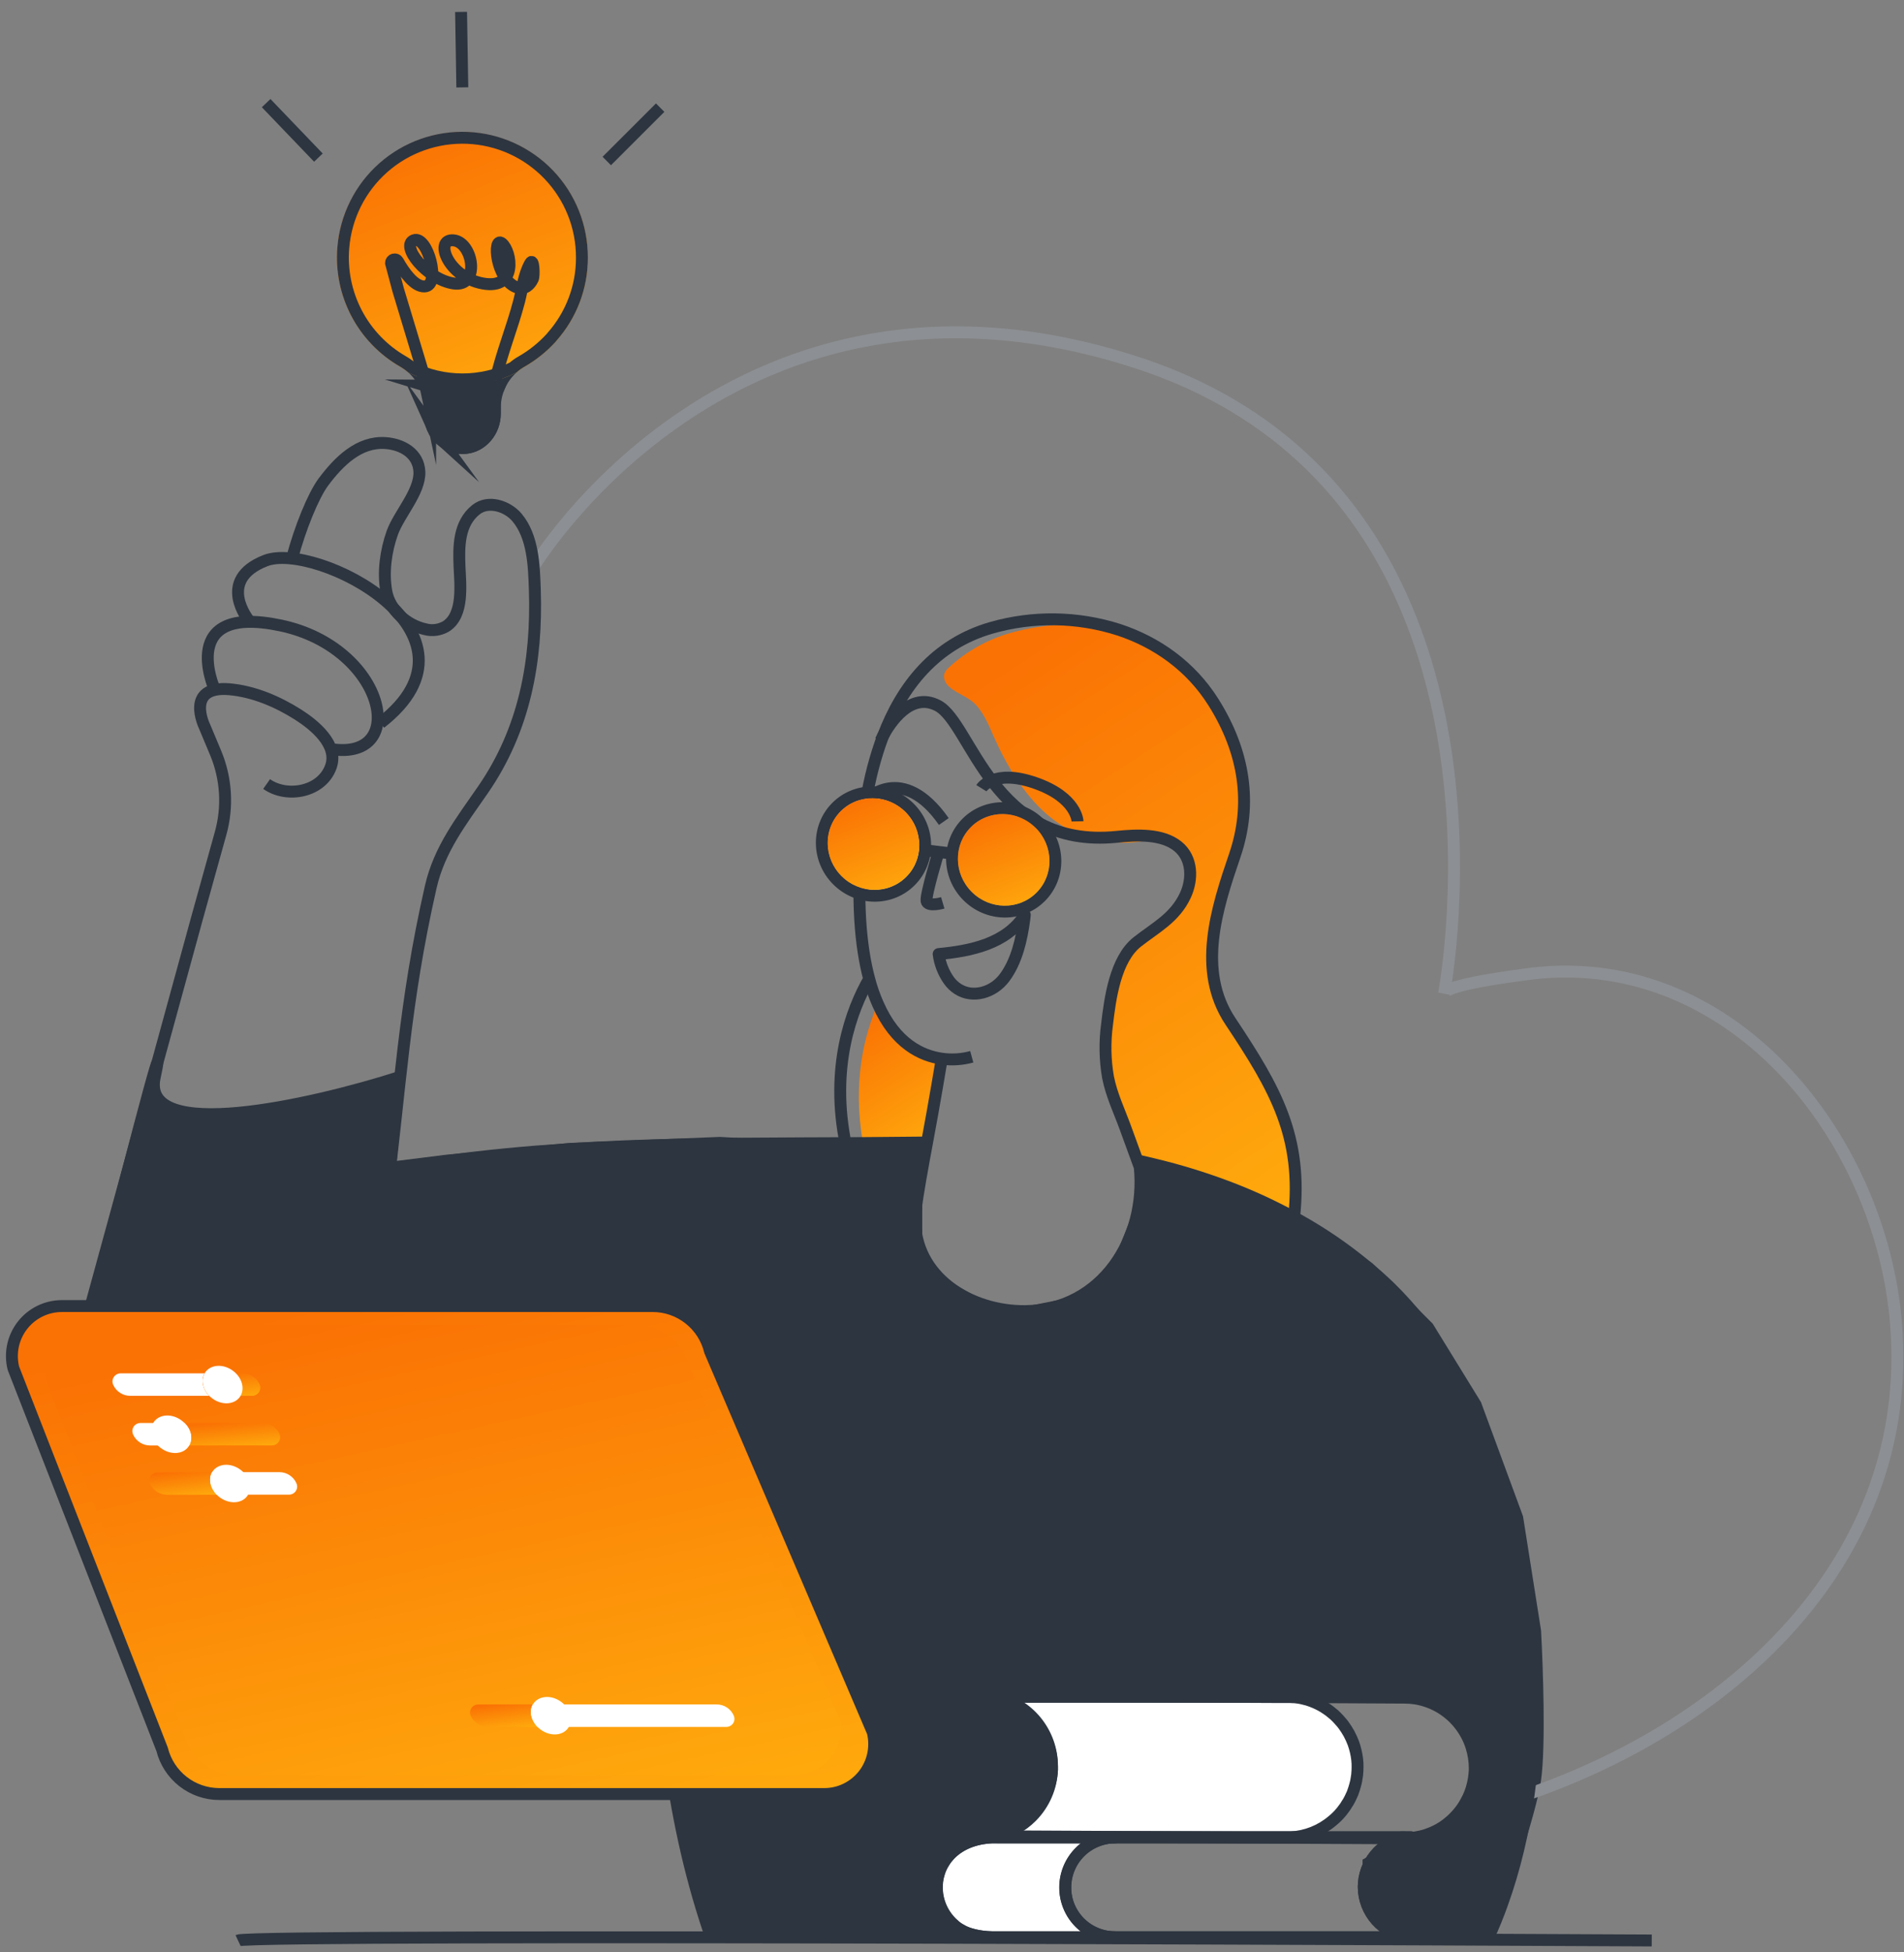 <?xml version="1.0" encoding="UTF-8"?> <svg xmlns="http://www.w3.org/2000/svg" width="160" height="164" viewBox="0 0 160 164" fill="none"><rect x="0" y="0" width="160" height="164" fill="#808080" stroke="none"/> <path d="M13 90.5C11.8 96.1 26.167 92.834 33.5 90.5L32.5 101L33.5 98L37.5 97.5L48 96.5L60.5 96L69 96.5H76H77.5L77 100V102.5V105L78.5 107.5L82 109.5L85 110.5L90 109.5L93 107.5L94.5 105L95.5 102.5L96.5 100V97.5L109 102.5L115 106.5L120 111.5L124 118L127.5 127.5L129 137C129.167 140 129.4 146.7 129 149.5C128.6 152.3 126.167 159.333 125 162.5L116.5 162L115 159V156.5L118.5 154.5H121C127.4 150.1 123.667 144.667 121 142.5H107H82.5L85.5 143.5L88 145C88.333 146.167 88.8 149 88 151C87.2 153 86.667 153.5 86.5 153.5L82 154.5C81 154.833 78.9 156 78.5 158C78.1 160 79.667 161.833 80.5 162.5H60L57 151H59H65.5L70 150.5L72.5 149.5L74 147L57 110L8 109C10.167 100.5 14.2 84.9 13 90.5Z" fill="#2D3540" stroke="#2D3540"></path> <path d="M44.84 47.62C44.84 47.62 61.76 19.448 95.582 30.473C129.35 41.5 121.371 83.359 121.349 83.468C121.497 82.702 127.347 81.971 127.966 81.881C145.223 79.33 158.059 95.381 159.331 111.199C160.912 130.819 145.736 144.715 128.452 150.698" stroke="#8C8F93" stroke-miterlimit="10"></path> <path d="M126.224 159.904C125.712 161.702 125.342 162.73 125.342 162.73H125.075C125.496 161.814 125.879 160.871 126.224 159.904Z" fill="#2D3540"></path> <path d="M79.141 88.932C79.141 88.932 78.532 92.625 77.902 95.97C76.102 95.99 74.302 96.004 72.522 96.018C71.622 90.953 72.6 86.986 73.761 84.342C75.224 87.679 77.434 88.694 79.141 88.932Z" fill="url(#paint0_linear_125_340)"></path> <path d="M108.726 102.259C105.066 100.289 101.165 98.803 97.121 97.841L95.796 97.612C95.796 97.612 94.81 95.369 94.805 95.362C94.342 94.186 93.575 92.626 93.338 91.388C93.048 89.925 92.978 88.427 93.129 86.943C93.388 84.74 94.414 80.08 96.268 78.611C97.814 77.394 98.451 77.65 99.328 75.747C99.958 74.39 100.214 72.109 98.99 71.109C97.632 70.011 97.053 70.569 95.429 70.738C89.259 71.35 85.733 66.909 83.465 61.778C83.105 60.944 82.73 60.064 82.141 59.355C81.466 58.538 80.532 58.354 79.767 57.693C79.442 57.409 79.218 56.944 79.375 56.541C79.467 56.349 79.601 56.179 79.767 56.044C81.213 54.713 82.949 53.736 84.838 53.191C87.826 52.328 90.982 52.229 94.018 52.905C97.186 53.955 100.034 55.942 101.951 58.978C104.595 63.174 105.232 67.527 103.751 71.865C102.233 76.307 100.539 81.525 103.391 85.8C107.187 91.479 109.475 95.474 108.726 102.259Z" fill="url(#paint1_linear_125_340)"></path> <path d="M77.91 95.97C76.11 95.99 74.31 96.004 72.53 96.018C58.965 96.088 45.981 95.9 32.373 98.34" stroke="#2D3540" stroke-miterlimit="10"></path> <path d="M95.582 97.481C96.099 97.594 96.61 97.713 97.121 97.841C99.114 98.322 101.076 98.923 102.997 99.641C104.967 100.374 106.882 101.248 108.726 102.258C108.728 102.256 108.731 102.255 108.733 102.255C108.736 102.255 108.739 102.256 108.741 102.258C111.642 103.83 114.324 105.777 116.716 108.05C118.717 109.999 120.446 112.208 121.859 114.618C121.871 114.627 121.881 114.64 121.886 114.654C123.032 116.578 124.026 118.587 124.861 120.664C127.353 126.801 128.766 133.866 128.982 140.896C129.178 147.537 128.303 154.148 126.233 159.904C125.889 160.872 125.506 161.814 125.085 162.73C125.058 162.801 125.022 162.864 124.995 162.934" stroke="#2D3540" stroke-miterlimit="10"></path> <path d="M103.403 162.844C103.403 162.844 103.403 162.829 103.403 162.822C103.415 162.792 103.424 162.762 103.43 162.73" stroke="#2D3540" stroke-miterlimit="10"></path> <path d="M98.653 122.365C98.653 122.365 102.57 124.268 105.144 130.208C106.438 133.194 107.397 137.21 107.341 142.52C107.341 142.52 107.341 142.52 107.341 142.534C107.313 145.92 106.866 149.83 105.829 154.335V154.36" stroke="#2D3540" stroke-miterlimit="10"></path> <path d="M24.527 46.956C25.218 44.341 26.327 41.645 27.16 40.511C28.471 38.746 30.181 37.065 32.38 37.217C33.793 37.308 35.181 38.09 35.244 39.638C35.303 41.317 33.532 43.182 32.964 44.76C32.423 46.283 32.177 48.056 32.461 49.658C32.746 51.26 34.184 52.511 35.736 52.855C36.324 53.01 36.95 52.925 37.476 52.619C38.995 51.658 38.677 49.098 38.615 47.588C38.544 45.894 38.545 43.979 39.991 42.82C41.053 41.968 42.664 42.534 43.447 43.47C44.807 45.09 44.874 47.529 44.943 49.523C45.146 55.532 44.078 61.291 40.579 66.35C38.779 68.961 36.925 71.305 36.196 74.509C33.928 84.466 33.676 91.37 32.373 101.482" stroke="#2D3540" stroke-miterlimit="10"></path> <path d="M59.849 163C52.894 143.233 56.188 121.636 56.188 121.636L18.827 122.821C17.236 122.871 15.653 122.58 14.184 121.967C12.716 121.354 11.396 120.433 10.313 119.267C9.23 118.1 8.41 116.715 7.907 115.205C7.405 113.695 7.232 112.095 7.4 110.512L16.552 77.14L18.532 70.021C19.163 67.781 19.018 65.394 18.121 63.246L17.189 61.021C17.189 61.021 15.498 57.574 19.288 57.898C21.325 58.078 23.346 58.944 25.056 60.031C26.399 60.886 28.448 62.541 27.814 64.375C27.065 66.535 24.13 67.075 22.405 65.86" stroke="#2D3540" stroke-miterlimit="10"></path> <path d="M18.027 57.88C18.027 57.88 14.827 50.68 23.607 52.543C32.388 54.406 34.49 64 27.789 62.92" stroke="#2D3540" stroke-miterlimit="10"></path> <path d="M20.922 52.13C20.922 52.13 18.114 48.719 22.312 47.09C26.509 45.461 41.752 53.155 31.974 60.733" stroke="#2D3540" stroke-miterlimit="10"></path> <path d="M81.661 88.77C80.846 88.993 79.994 89.049 79.157 88.932C77.444 88.694 75.233 87.672 73.777 84.342C73.475 83.661 73.229 82.957 73.043 82.236C72.301 79.48 71.977 75.646 72.411 70.3C72.496 69.272 72.621 68.228 72.796 67.186C73.085 65.373 73.551 63.593 74.188 61.871C74.188 61.871 74.188 61.856 74.202 61.849C75.79 57.651 78.581 54.109 83.276 52.746C86.796 51.731 90.539 51.785 94.029 52.901C97.197 53.951 100.045 55.938 101.962 58.974C104.606 63.17 105.243 67.523 103.762 71.861C102.244 76.303 100.55 81.521 103.402 85.796C107.192 91.484 109.48 95.478 108.746 102.264" stroke="#2D3540" stroke-miterlimit="10"></path> <path d="M71.09 96.229C69.711 89.617 71.572 84.797 73.034 82.235" stroke="#2D3540" stroke-miterlimit="10"></path> <path d="M72.796 67.178C72.796 67.178 75.814 64.023 79.312 69.007" stroke="#2D3540" stroke-miterlimit="10"></path> <path d="M80.482 83.067C81.758 83.893 83.486 83.38 84.426 82.108C85.447 80.727 85.855 78.884 86.077 77.212C86.091 77.091 86.107 76.972 86.118 76.852C84.561 79.298 81.539 79.885 78.878 80.14C78.979 80.94 79.277 81.703 79.744 82.36C79.944 82.639 80.195 82.879 80.482 83.067Z" stroke="#2D3540" stroke-linecap="round" stroke-linejoin="round"></path> <path d="M94.344 94.079L94.336 94.072" stroke="#2D3540" stroke-miterlimit="10"></path> <path d="M82.469 66.209C82.469 66.209 83.495 64.547 87.002 65.771C90.508 66.995 90.549 68.995 90.549 68.995" stroke="#2D3540" stroke-miterlimit="10"></path> <path d="M74.499 70.34C74.499 70.34 76.118 69.521 77.388 70.34" stroke="#2D3540" stroke-miterlimit="10"></path> <path d="M83.229 71.094C83.229 71.094 84.849 70.275 86.109 71.094" stroke="#2D3540" stroke-miterlimit="10"></path> <path d="M79.141 88.932C79.141 88.932 78.533 92.626 77.903 95.97C77.811 96.446 77.723 96.914 77.643 97.376C77.231 99.628 76.902 101.63 76.887 102.236C76.783 107.276 81.548 110.183 86.15 110.135C92.609 110.064 96.385 104.056 95.777 98.039C95.379 96.941 94.972 95.843 94.574 94.745C94.063 93.337 93.399 91.967 93.111 90.484C92.856 89.023 92.829 87.531 93.028 86.061C93.287 83.865 93.714 80.591 95.568 79.122C97.114 77.906 98.729 77.106 99.611 75.204C100.241 73.847 100.212 72.099 98.988 71.098C97.631 70 95.483 70.133 93.86 70.293C83.387 71.364 81.645 60.764 78.812 59.276C76.49 58.05 74.747 60.8 74.202 61.821L74.18 61.864C74.179 61.874 74.175 61.884 74.168 61.891C74.069 62.071 74.02 62.192 74.02 62.192" stroke="#2D3540" stroke-miterlimit="10"></path> <path d="M78.873 71.56C78.873 71.56 77.778 75.142 77.863 75.678C77.948 76.214 79.224 75.84 79.224 75.84" stroke="#2D3540" stroke-miterlimit="10"></path> <path d="M87.448 75.34C89.125 73.667 89.094 70.918 87.38 69.2C85.666 67.483 82.917 67.447 81.24 69.121C79.563 70.795 79.594 73.544 81.308 75.261C83.023 76.979 85.772 77.014 87.448 75.34Z" stroke="#2D3540" stroke-miterlimit="10"></path> <path d="M76.507 74.01C78.184 72.337 78.153 69.588 76.439 67.87C74.724 66.153 71.975 66.117 70.299 67.791C68.622 69.465 68.653 72.214 70.367 73.931C72.082 75.648 74.831 75.684 76.507 74.01Z" stroke="#2D3540" stroke-miterlimit="10"></path> <path d="M73.307 67.566C73.785 67.564 74.258 67.662 74.696 67.854C75.134 68.046 75.526 68.327 75.849 68.68C76.171 69.033 76.415 69.45 76.567 69.903C76.718 70.356 76.773 70.836 76.727 71.312C76.651 72.112 76.279 72.855 75.684 73.394C75.088 73.934 74.312 74.231 73.509 74.228C73.031 74.23 72.558 74.132 72.12 73.94C71.683 73.748 71.29 73.467 70.968 73.114C70.646 72.761 70.401 72.344 70.25 71.891C70.098 71.438 70.043 70.958 70.089 70.482C70.165 69.682 70.537 68.939 71.133 68.4C71.728 67.86 72.504 67.563 73.307 67.566ZM73.307 67.069C72.382 67.067 71.488 67.411 70.802 68.033C70.117 68.656 69.688 69.512 69.601 70.433C69.508 71.451 69.815 72.465 70.456 73.26C71.098 74.056 72.023 74.571 73.037 74.696C73.193 74.715 73.349 74.724 73.505 74.725C74.432 74.728 75.327 74.385 76.014 73.763C76.701 73.14 77.13 72.283 77.217 71.361C77.31 70.343 77.003 69.329 76.362 68.534C75.721 67.738 74.795 67.223 73.781 67.098C73.626 67.08 73.469 67.07 73.313 67.069H73.307Z" fill="white"></path> <path d="M80.021 71.702L77.725 71.423" stroke="#2D3540" stroke-miterlimit="10"></path> <path d="M87.096 74.987C88.583 73.503 88.556 71.066 87.036 69.543C85.516 68.021 83.079 67.99 81.592 69.474C80.106 70.958 80.132 73.395 81.652 74.918C83.172 76.44 85.609 76.471 87.096 74.987Z" fill="url(#paint2_linear_125_340)"></path> <path d="M76.156 73.658C77.643 72.174 77.616 69.735 76.096 68.212C74.575 66.689 72.137 66.658 70.649 68.142C69.162 69.627 69.189 72.065 70.71 73.588C72.23 75.112 74.668 75.143 76.156 73.658Z" fill="url(#paint3_linear_125_340)"></path> <path d="M38.306 11.109C33.086 11.375 28.766 15.559 28.351 20.764C28.227 22.216 28.406 23.679 28.879 25.058C29.351 26.437 30.105 27.703 31.094 28.774C31.823 29.576 32.673 30.258 33.614 30.796C33.859 30.937 34.091 31.101 34.307 31.285C35.715 31.996 37.271 32.368 38.849 32.37C40.427 32.373 41.984 32.006 43.395 31.299C43.6 31.109 43.828 30.945 44.074 30.81C45.053 30.25 45.938 29.539 46.696 28.704C46.715 28.677 46.736 28.651 46.759 28.627C48.135 27.07 49.02 25.142 49.303 23.084C49.587 21.026 49.257 18.93 48.355 17.059C47.452 15.189 46.017 13.626 44.23 12.567C42.443 11.509 40.383 11.001 38.308 11.109H38.306Z" fill="url(#paint4_linear_125_340)"></path> <path d="M43.391 31.301C42.977 31.677 42.646 32.135 42.421 32.647C42.195 33.159 42.079 33.713 42.081 34.273V34.755C42.081 36.44 40.861 37.95 39.201 38.119C38.752 38.165 38.299 38.117 37.871 37.977C37.442 37.837 37.047 37.609 36.712 37.308C36.377 37.006 36.109 36.638 35.924 36.226C35.74 35.815 35.644 35.369 35.642 34.919V34.273C35.642 33.71 35.523 33.154 35.294 32.64C35.065 32.126 34.731 31.665 34.314 31.288C35.723 31.997 37.278 32.367 38.855 32.37C40.432 32.372 41.988 32.006 43.399 31.301H43.391Z" fill="#2D3540"></path> <path d="M35.733 32.397C35.739 32.41 35.745 32.423 35.751 32.436L35.733 32.397ZM35.733 32.397C36.741 32.708 37.793 32.868 38.854 32.87C39.917 32.871 40.971 32.713 41.982 32.404C41.976 32.418 41.969 32.432 41.963 32.446L35.733 32.397ZM36.381 36.022L36.381 36.022C36.536 36.37 36.763 36.681 37.046 36.936L36.381 36.022ZM36.381 36.022C36.225 35.675 36.144 35.298 36.142 34.918L36.142 34.273L36.142 34.272M36.381 36.022L36.142 34.272M36.142 34.272C36.141 33.639 36.008 33.014 35.751 32.436L36.142 34.272ZM38.026 37.502C37.663 37.383 37.33 37.191 37.047 36.936L41.581 34.273V34.755C41.581 36.215 40.524 37.482 39.15 37.622L39.15 37.622C38.771 37.66 38.388 37.62 38.026 37.502Z" stroke="#2D3540" stroke-miterlimit="10"></path> <path d="M48.901 21.639L48.901 21.642C48.907 24.093 48.011 26.461 46.384 28.295C46.357 28.325 46.331 28.356 46.308 28.388C45.588 29.176 44.749 29.847 43.822 30.376C43.566 30.519 43.327 30.69 43.108 30.884C41.783 31.535 40.325 31.872 38.848 31.87C37.369 31.868 35.91 31.525 34.585 30.869C34.36 30.678 34.117 30.508 33.861 30.36L33.861 30.36C32.205 29.408 30.854 28.004 29.966 26.312L29.966 26.312C29.079 24.62 28.691 22.711 28.849 20.807L28.849 20.806C29.058 18.219 30.26 15.813 32.204 14.093C34.148 12.373 36.682 11.472 39.276 11.58L39.276 11.58C41.869 11.688 44.32 12.796 46.115 14.671C47.909 16.546 48.908 19.044 48.901 21.639Z" stroke="#2D3540" stroke-miterlimit="10"></path> <path d="M35.878 32.371L33.462 24.364L32.857 22.096C32.857 22.028 32.88 21.962 32.921 21.908C32.963 21.854 33.021 21.815 33.087 21.797C33.153 21.78 33.223 21.784 33.286 21.81C33.349 21.836 33.401 21.883 33.435 21.942C33.975 22.896 34.828 24.093 35.678 24.062C37.087 24.012 35.93 19.733 34.778 20.181C33.626 20.63 35.835 23.457 38.11 23.81C40.385 24.163 39.762 20.338 38.11 20.187C36.457 20.035 37.597 23.258 40.567 23.81C43.537 24.363 42.982 21.092 42.178 20.439C41.373 19.785 41.623 23.558 43.488 24.163C44.079 24.355 44.548 23.943 44.779 23.43C44.912 23.131 44.844 21.619 44.57 22.086C44.012 23.041 43.902 24.235 43.629 25.29C43.047 27.522 42.158 29.658 41.649 31.91" stroke="#2D3540" stroke-miterlimit="10"></path> <path d="M20.002 163C21.276 162.402 138.802 163 138.802 163" stroke="#2D3540" stroke-miterlimit="10"></path> <path d="M38.85 7.341L38.745 1" stroke="#2D3540" stroke-miterlimit="10"></path> <path d="M26.756 13.24L22.366 8.663" stroke="#2D3540" stroke-miterlimit="10"></path> <path d="M50.989 13.524L55.476 9.042" stroke="#2D3540" stroke-miterlimit="10"></path> <path d="M118.262 154.35L118.415 154.364C118.332 154.379 118.235 154.393 118.15 154.413H118.021L105.833 154.35H104.456L83.979 154.246C83.902 154.246 83.825 154.246 83.747 154.246C83.729 154.249 83.71 154.249 83.691 154.246C83.691 154.246 83.691 154.246 83.679 154.246C83.55 154.247 83.421 154.238 83.293 154.219C84.389 154.095 85.427 153.663 86.287 152.975C86.422 152.861 86.561 152.753 86.686 152.631L86.701 152.617C86.73 152.593 86.758 152.567 86.784 152.539C87.824 151.51 88.448 150.132 88.533 148.671C88.533 148.601 88.533 148.523 88.533 148.453V148.342C88.527 146.977 88.051 145.657 87.186 144.602C86.321 143.547 85.12 142.822 83.783 142.549C83.781 142.547 83.779 142.546 83.776 142.546C83.773 142.546 83.771 142.547 83.769 142.549C83.635 142.515 83.483 142.493 83.342 142.472L83.643 142.452C83.692 142.448 83.741 142.448 83.79 142.452C83.873 142.452 83.951 142.452 84.028 142.452L101.328 142.542L104.512 142.556L107.338 142.571H108.654H108.814C108.835 142.571 108.848 142.571 108.87 142.571C110.329 142.718 111.681 143.401 112.666 144.487C113.651 145.574 114.198 146.987 114.201 148.453C114.201 148.732 114.18 149.011 114.138 149.287C113.934 150.657 113.257 151.913 112.223 152.835C111.189 153.758 109.865 154.289 108.481 154.337C108.418 154.337 108.355 154.337 108.301 154.337H118.579C118.429 154.343 118.332 154.343 118.262 154.35Z" fill="white"></path> <path d="M90.739 161.503C91.127 161.893 91.59 162.203 92.099 162.415C92.608 162.626 93.154 162.734 93.705 162.734H83.665C81.742 162.734 80.698 162.266 79.937 161.503C79.15 160.715 78.707 159.649 78.706 158.536C78.706 156.236 80.594 154.346 83.665 154.346H93.705C92.875 154.344 92.064 154.589 91.373 155.05C90.683 155.51 90.145 156.165 89.827 156.932C89.51 157.698 89.427 158.542 89.589 159.355C89.751 160.169 90.151 160.916 90.739 161.503Z" fill="white"></path> <path d="M118.304 154.363C118.311 154.36 118.319 154.361 118.327 154.364C118.319 154.363 118.311 154.363 118.304 154.363C118.276 154.361 118.249 154.356 118.223 154.349H108.481C109.748 154.282 110.959 153.807 111.935 152.997C112.082 152.877 112.223 152.749 112.356 152.614C112.468 152.506 112.573 152.391 112.671 152.27C112.747 152.187 112.816 152.098 112.88 152.006C112.922 151.955 112.958 151.907 112.992 151.858C113.058 151.769 113.118 151.675 113.172 151.577C113.254 151.463 113.326 151.343 113.39 151.217C113.457 151.097 113.517 150.973 113.57 150.846C113.597 150.791 113.618 150.728 113.654 150.666C113.703 150.541 113.744 150.415 113.786 150.289V150.288C113.843 150.108 113.899 149.918 113.94 149.731C113.966 149.629 113.984 149.526 113.996 149.423C114.004 149.398 114.009 149.372 114.011 149.345C114.018 149.325 114.023 149.304 114.025 149.282C114.025 149.212 114.045 149.149 114.052 149.079V149.037C114.078 148.842 114.09 148.646 114.088 148.449C114.09 148.358 114.086 148.267 114.074 148.177V148.114C114.074 148.025 114.066 147.936 114.052 147.848C114.004 147.362 113.894 146.885 113.723 146.427C113.628 146.153 113.507 145.889 113.363 145.637C113.23 145.384 113.076 145.143 112.902 144.917C112.857 144.851 112.807 144.788 112.754 144.728C112.733 144.707 112.713 144.678 112.684 144.651C112.591 144.528 112.488 144.413 112.376 144.307C112.293 144.224 112.196 144.14 112.112 144.05C112.027 143.96 111.887 143.853 111.768 143.769C111.649 143.684 111.572 143.623 111.467 143.553C111.312 143.44 111.148 143.34 110.978 143.252C110.818 143.16 110.652 143.079 110.481 143.013C110.282 142.928 110.079 142.853 109.872 142.79C109.802 142.764 109.729 142.745 109.655 142.734C109.462 142.679 109.266 142.637 109.068 142.608C108.969 142.586 108.872 142.579 108.767 142.566H108.753C108.739 142.57 108.725 142.57 108.711 142.566H108.753H108.767C108.872 142.579 108.969 142.586 109.068 142.608C109.266 142.637 109.462 142.679 109.655 142.734C109.729 142.745 109.802 142.764 109.872 142.79C110.079 142.853 110.282 142.928 110.481 143.013C110.652 143.079 110.818 143.16 110.978 143.252C111.148 143.34 111.312 143.44 111.467 143.553C111.572 143.623 111.649 143.684 111.768 143.769C111.887 143.853 112.027 143.96 112.112 144.05C112.196 144.14 112.293 144.224 112.376 144.307C112.488 144.413 112.591 144.528 112.684 144.651C112.713 144.678 112.733 144.707 112.754 144.728C112.807 144.788 112.857 144.851 112.902 144.917C113.076 145.143 113.23 145.384 113.363 145.637C113.507 145.889 113.628 146.153 113.723 146.427C113.894 146.885 114.004 147.362 114.052 147.848C114.066 147.936 114.074 148.025 114.074 148.114V148.177C114.086 148.267 114.09 148.358 114.088 148.449C114.09 148.646 114.078 148.842 114.052 149.037V149.079C114.045 149.149 114.025 149.212 114.025 149.282C114.023 149.304 114.018 149.325 114.011 149.345C114.009 149.372 114.004 149.398 113.996 149.423C113.984 149.526 113.966 149.629 113.94 149.731C113.899 149.918 113.843 150.108 113.786 150.288V150.289C113.744 150.415 113.703 150.541 113.654 150.666C113.618 150.728 113.597 150.791 113.57 150.846C113.517 150.973 113.457 151.097 113.39 151.217C113.326 151.343 113.254 151.463 113.172 151.577C113.118 151.675 113.058 151.769 112.992 151.858C112.958 151.907 112.922 151.955 112.88 152.006C112.816 152.098 112.747 152.187 112.671 152.27C112.573 152.391 112.468 152.506 112.356 152.614C112.223 152.749 112.082 152.877 111.935 152.997C110.959 153.807 109.748 154.282 108.481 154.349H118.223C118.246 154.346 118.27 154.346 118.293 154.349H118.223C118.249 154.356 118.276 154.361 118.304 154.363Z" fill="url(#paint5_linear_125_340)"></path> <path d="M123.929 148.538C123.929 148.65 123.929 148.769 123.914 148.88C123.9 149.069 123.88 149.251 123.851 149.433C123.837 149.53 123.817 149.629 123.795 149.726C123.754 149.906 123.705 150.104 123.65 150.286C123.587 150.486 123.511 150.683 123.425 150.875C123.397 150.95 123.362 151.022 123.32 151.091C123.32 151.112 123.306 151.127 123.291 151.146C123.25 151.238 123.201 151.326 123.153 151.413C123.075 151.553 122.991 151.692 122.901 151.825C122.795 151.987 122.676 152.133 122.557 152.28C122.436 152.427 122.308 152.567 122.172 152.7C122.029 152.845 121.878 152.981 121.718 153.107L121.538 153.252C121.334 153.407 121.118 153.547 120.894 153.672C120.789 153.728 120.678 153.785 120.566 153.841C120.556 153.849 120.543 153.853 120.53 153.854C120.404 153.917 120.278 153.967 120.152 154.016C120.026 154.064 119.9 154.113 119.769 154.154C119.636 154.19 119.502 154.232 119.369 154.26L119.259 154.28C119.155 154.304 119.051 154.323 118.944 154.34C118.756 154.372 118.566 154.394 118.376 154.406C118.26 154.418 118.143 154.423 118.026 154.421C118.026 154.421 118.005 154.421 117.998 154.421L105.83 154.361L102.962 154.347L83.85 154.25C83.779 154.248 83.709 154.243 83.639 154.235C83.479 154.235 83.324 154.221 83.164 154.208C84.549 154.043 85.832 153.397 86.789 152.384C87.746 151.37 88.318 150.052 88.404 148.661C88.404 148.59 88.404 148.513 88.404 148.436V148.36C88.406 146.989 87.933 145.659 87.066 144.597C86.198 143.534 84.99 142.805 83.647 142.532C83.506 142.503 83.366 142.483 83.22 142.461C83.359 142.445 83.499 142.436 83.639 142.434C83.688 142.431 83.738 142.431 83.787 142.434H83.906L103.018 142.532L107.338 142.553H108.751H108.87L118.05 142.602C118.351 142.603 118.652 142.626 118.95 142.672C119.71 142.797 120.44 143.067 121.097 143.469C121.182 143.518 121.257 143.574 121.335 143.622C121.568 143.782 121.79 143.958 121.999 144.148C122.069 144.211 122.132 144.274 122.202 144.344C122.736 144.884 123.163 145.52 123.462 146.218L123.569 146.492C123.604 146.58 123.634 146.671 123.659 146.763C123.838 147.338 123.929 147.936 123.929 148.538Z" stroke="#2D3540" stroke-linecap="square" stroke-linejoin="round"></path> <path d="M114.079 148.432C114.08 148.628 114.071 148.825 114.05 149.02C114.05 149.035 114.05 149.047 114.05 149.062C114.036 149.153 114.023 149.242 114.009 149.328C114.008 149.354 114.003 149.38 113.995 149.405C113.983 149.509 113.964 149.612 113.939 149.713C113.897 149.893 113.842 150.089 113.784 150.271C113.743 150.397 113.701 150.523 113.653 150.649C113.617 150.712 113.595 150.775 113.568 150.829C113.515 150.956 113.455 151.08 113.388 151.2C113.325 151.326 113.252 151.446 113.17 151.56C113.117 151.658 113.057 151.752 112.99 151.841C112.956 151.889 112.92 151.938 112.879 151.988C112.815 152.081 112.745 152.169 112.67 152.253C112.572 152.374 112.466 152.488 112.355 152.597C112.221 152.729 112.08 152.855 111.934 152.973C110.96 153.787 109.749 154.266 108.481 154.337C108.418 154.337 108.355 154.337 108.301 154.337H83.877C83.654 154.337 83.424 154.325 83.191 154.303C83.342 154.285 83.492 154.26 83.639 154.226C83.651 154.23 83.664 154.23 83.675 154.226H83.688C84.823 153.989 85.864 153.426 86.683 152.606L86.698 152.591C87.74 151.539 88.349 150.133 88.404 148.653C88.404 148.583 88.404 148.505 88.404 148.428V148.421C88.393 146.978 87.857 145.589 86.896 144.512C85.936 143.436 84.616 142.746 83.184 142.571C83.339 142.551 83.492 142.544 83.647 142.537C83.686 142.529 83.726 142.529 83.766 142.537C83.767 142.535 83.77 142.534 83.773 142.534C83.775 142.534 83.778 142.535 83.78 142.537C83.81 142.533 83.84 142.533 83.87 142.537H108.166C108.335 142.537 108.496 142.537 108.658 142.558H108.713C108.727 142.562 108.741 142.562 108.755 142.558H108.784L109.07 142.6C109.268 142.629 109.464 142.671 109.657 142.726C109.727 142.74 109.804 142.76 109.874 142.781C110.081 142.845 110.284 142.92 110.483 143.005C110.65 143.075 110.819 143.159 110.98 143.244C111.149 143.334 111.312 143.434 111.469 143.545C111.574 143.615 111.673 143.683 111.77 143.761C111.867 143.838 112 143.941 112.114 144.041C112.227 144.142 112.294 144.221 112.378 144.299C112.484 144.412 112.589 144.524 112.686 144.643C112.715 144.67 112.735 144.698 112.756 144.72L112.904 144.909C113.072 145.139 113.226 145.38 113.365 145.629C113.501 145.885 113.621 146.149 113.725 146.419C113.89 146.878 114 147.355 114.054 147.839C114.054 147.931 114.068 148.019 114.076 148.106V148.169C114.079 148.25 114.079 148.342 114.079 148.432Z" stroke="#2D3540" stroke-linecap="square" stroke-linejoin="round"></path> <path d="M118.57 162.729H83.661C82.883 162.75 82.107 162.639 81.366 162.402C81.219 162.346 81.08 162.29 80.947 162.222C80.814 162.152 80.695 162.081 80.576 162.011C80.457 161.941 80.353 161.851 80.246 161.766C80.142 161.675 80.045 161.586 79.953 161.493C79.474 161.014 79.119 160.426 78.918 159.779C78.791 159.376 78.727 158.956 78.729 158.534C78.728 158.37 78.737 158.206 78.758 158.044C78.784 157.816 78.833 157.591 78.904 157.373C79.001 157.027 79.153 156.699 79.352 156.401C79.466 156.206 79.602 156.025 79.757 155.861C79.852 155.754 79.953 155.653 80.059 155.558C80.912 154.797 82.151 154.327 83.683 154.327H118.57C118.43 154.327 118.333 154.327 118.263 154.327C118.239 154.323 118.216 154.323 118.192 154.327C118.122 154.327 118.137 154.327 118.171 154.327C118.173 154.329 118.175 154.33 118.178 154.33C118.181 154.33 118.183 154.329 118.185 154.327C118.201 154.33 118.218 154.33 118.234 154.327C118.248 154.327 118.255 154.327 118.27 154.327C118.192 154.341 118.115 154.349 118.038 154.368H118.021C118.021 154.368 118 154.368 117.993 154.368C117.038 154.558 116.179 155.072 115.561 155.823C114.942 156.574 114.603 157.516 114.6 158.489C114.605 159.514 114.984 160.503 115.665 161.271C116.346 162.038 117.282 162.531 118.3 162.659C118.129 162.724 117.969 162.729 118.57 162.729Z" stroke="#2D3540" stroke-linecap="square" stroke-linejoin="round"></path> <path d="M118.289 162.71C118.129 162.724 117.969 162.73 117.807 162.73H93.699C93.149 162.73 92.605 162.621 92.097 162.409C91.589 162.198 91.128 161.889 90.74 161.499C90.261 161.02 89.906 160.432 89.705 159.785C89.581 159.382 89.52 158.961 89.525 158.539C89.527 157.428 89.969 156.362 90.754 155.576C91.539 154.789 92.604 154.346 93.716 154.342H117.807C117.926 154.342 118.052 154.342 118.167 154.356C118.188 154.36 118.209 154.36 118.23 154.356C118.244 154.356 118.251 154.356 118.266 154.356C118.188 154.371 118.111 154.378 118.034 154.398H118.021C118.021 154.398 117.999 154.398 117.992 154.398C117.038 154.587 116.179 155.101 115.561 155.852C114.942 156.603 114.603 157.545 114.599 158.518C114.605 159.544 114.983 160.533 115.664 161.3C116.345 162.067 117.282 162.561 118.3 162.688L118.289 162.71Z" stroke="#2D3540" stroke-linecap="square" stroke-linejoin="round"></path> <path d="M89.509 158.539C89.509 159.651 89.95 160.717 90.736 161.503C91.522 162.288 92.588 162.73 93.699 162.73H83.661C81.744 162.73 80.694 162.262 79.931 161.499C79.542 161.11 79.234 160.649 79.024 160.141C78.814 159.633 78.706 159.089 78.707 158.539C78.707 156.232 80.59 154.342 83.661 154.342H93.699C92.588 154.346 91.523 154.789 90.738 155.576C89.953 156.362 89.511 157.428 89.509 158.539Z" stroke="#2D3540" stroke-linecap="square" stroke-linejoin="round"></path> <path d="M118.57 162.731H117.807C117.969 162.731 118.129 162.731 118.29 162.711C118.129 162.725 117.969 162.731 118.57 162.731Z" stroke="#2D3540" stroke-linecap="square" stroke-linejoin="round"></path> <path d="M118.234 154.359C118.095 154.359 117.948 154.338 117.807 154.338H118.57C118.038 154.341 118.101 154.359 118.234 154.359Z" stroke="#2D3540" stroke-linecap="square" stroke-linejoin="round"></path> <path opacity="0.54" d="M13.621 146.94L1.125 114.929C0.971 114.31 0.959 113.663 1.091 113.039C1.224 112.414 1.497 111.828 1.89 111.325C2.283 110.822 2.785 110.415 3.359 110.135C3.932 109.855 4.562 109.709 5.201 109.709H54.841C55.955 109.709 57.037 110.084 57.913 110.773C58.788 111.463 59.406 112.427 59.667 113.511L73.347 145.518C73.495 146.136 73.501 146.779 73.365 147.4C73.229 148.02 72.954 148.602 72.561 149.101C72.167 149.599 71.666 150.002 71.095 150.28C70.523 150.557 69.896 150.701 69.261 150.7H18.432C17.326 150.7 16.251 150.33 15.379 149.649C14.508 148.967 13.889 148.014 13.621 146.94Z" fill="white"></path> <path d="M13.621 146.94L1.125 114.929C0.971 114.31 0.959 113.663 1.091 113.039C1.224 112.414 1.497 111.828 1.89 111.325C2.283 110.822 2.785 110.415 3.359 110.135C3.932 109.855 4.562 109.709 5.201 109.709H54.841C55.955 109.709 57.037 110.084 57.913 110.773C58.788 111.463 59.406 112.427 59.667 113.511L73.347 145.518C73.495 146.136 73.501 146.779 73.365 147.4C73.229 148.02 72.954 148.602 72.561 149.101C72.167 149.599 71.666 150.002 71.095 150.28C70.523 150.557 69.896 150.701 69.261 150.7H18.432C17.326 150.7 16.251 150.33 15.379 149.649C14.508 148.967 13.889 148.014 13.621 146.94Z" fill="url(#paint6_linear_125_340)"></path> <path d="M13.621 146.94L1.125 114.929C0.971 114.31 0.959 113.663 1.091 113.039C1.224 112.414 1.497 111.828 1.89 111.325C2.283 110.822 2.785 110.415 3.359 110.135C3.932 109.855 4.562 109.709 5.201 109.709H54.841C55.955 109.709 57.037 110.084 57.913 110.773C58.788 111.463 59.406 112.427 59.667 113.511L73.347 145.518C73.495 146.136 73.501 146.779 73.365 147.4C73.229 148.02 72.954 148.602 72.561 149.101C72.167 149.599 71.666 150.002 71.095 150.28C70.523 150.557 69.896 150.701 69.261 150.7H18.432C17.326 150.7 16.251 150.33 15.379 149.649C14.508 148.967 13.889 148.014 13.621 146.94Z" stroke="#2D3540" stroke-linecap="square" stroke-linejoin="round"></path> <path d="M15.446 145.644L3.926 116.112C3.783 115.541 3.772 114.945 3.894 114.369C4.016 113.793 4.267 113.252 4.629 112.788C4.991 112.323 5.454 111.948 5.983 111.689C6.511 111.43 7.092 111.296 7.681 111.295H53.469C54.498 111.295 55.496 111.641 56.303 112.278C57.11 112.914 57.68 113.804 57.921 114.803L70.54 144.323C70.677 144.893 70.683 145.486 70.558 146.059C70.432 146.631 70.178 147.168 69.816 147.628C69.453 148.089 68.99 148.461 68.463 148.717C67.936 148.973 67.357 149.106 66.771 149.106H19.889C18.868 149.106 17.877 148.766 17.072 148.139C16.267 147.512 15.695 146.634 15.446 145.644Z" fill="url(#paint7_linear_125_340)"></path> <path d="M17.581 117.25H10.948C10.643 117.251 10.344 117.163 10.088 116.996C9.832 116.83 9.631 116.593 9.508 116.314C9.47 116.228 9.45 116.135 9.449 116.042C9.451 115.861 9.524 115.688 9.652 115.561C9.78 115.434 9.954 115.362 10.134 115.361H17.189C16.861 115.921 17.041 116.699 17.581 117.25Z" fill="white"></path> <path d="M21.876 116.569C21.875 116.75 21.803 116.922 21.675 117.05C21.547 117.177 21.374 117.249 21.194 117.25H17.581C17.03 116.699 16.861 115.921 17.194 115.361H20.38C20.685 115.36 20.983 115.447 21.239 115.612C21.495 115.777 21.697 116.014 21.82 116.292C21.858 116.38 21.876 116.474 21.876 116.569Z" fill="url(#paint8_linear_125_340)"></path> <path d="M20.216 117.249C20.197 117.285 20.175 117.32 20.151 117.353C19.676 118 18.65 118.061 17.853 117.478C17.757 117.409 17.668 117.332 17.585 117.249C17.034 116.698 16.865 115.921 17.198 115.361C17.216 115.324 17.237 115.289 17.262 115.256C17.732 114.607 18.758 114.551 19.556 115.129C19.652 115.198 19.744 115.276 19.827 115.361C20.375 115.913 20.544 116.684 20.216 117.249Z" fill="white"></path> <path d="M23.545 120.734C23.543 120.915 23.47 121.088 23.342 121.215C23.213 121.343 23.04 121.415 22.859 121.415H15.895C16.231 120.849 16.064 120.079 15.511 119.526H22.052C22.358 119.525 22.656 119.613 22.912 119.779C23.168 119.946 23.37 120.183 23.492 120.462C23.528 120.548 23.546 120.641 23.545 120.734Z" fill="url(#paint9_linear_125_340)"></path> <path d="M15.895 121.42H12.619C12.314 121.422 12.016 121.335 11.76 121.17C11.504 121.004 11.302 120.768 11.179 120.49C11.141 120.403 11.121 120.309 11.119 120.214C11.119 120.125 11.136 120.036 11.17 119.953C11.204 119.87 11.254 119.795 11.317 119.731C11.38 119.668 11.456 119.618 11.538 119.584C11.621 119.55 11.71 119.532 11.8 119.532H15.511C16.064 120.079 16.231 120.85 15.895 121.42Z" fill="white"></path> <path d="M15.895 121.42C15.88 121.457 15.86 121.492 15.835 121.524C15.366 122.176 14.338 122.232 13.54 121.654C13.442 121.583 13.348 121.505 13.261 121.42C12.721 120.869 12.541 120.097 12.874 119.532C12.892 119.495 12.914 119.461 12.939 119.429C13.412 118.781 14.438 118.722 15.238 119.303C15.332 119.372 15.421 119.449 15.504 119.532C16.064 120.079 16.231 120.849 15.895 121.42Z" fill="white"></path> <path d="M18.215 125.56H14.046C13.741 125.561 13.443 125.473 13.187 125.308C12.932 125.142 12.73 124.906 12.606 124.628C12.568 124.542 12.548 124.449 12.546 124.356C12.547 124.174 12.619 124 12.748 123.871C12.876 123.743 13.05 123.67 13.232 123.67H17.819C17.498 124.226 17.667 124.998 18.215 125.56Z" fill="url(#paint10_linear_125_340)"></path> <path d="M24.972 124.874C24.971 125.055 24.899 125.227 24.771 125.354C24.643 125.481 24.47 125.552 24.29 125.551H18.215C17.675 124.999 17.495 124.226 17.826 123.661H23.48C23.784 123.661 24.081 123.75 24.335 123.916C24.589 124.082 24.79 124.319 24.911 124.597C24.95 124.684 24.971 124.779 24.972 124.874Z" fill="white"></path> <path d="M20.844 125.56C20.827 125.597 20.805 125.631 20.779 125.663C20.31 126.314 19.284 126.37 18.486 125.792C18.39 125.721 18.3 125.643 18.215 125.56C17.674 125.008 17.494 124.235 17.826 123.67C17.845 123.634 17.866 123.6 17.89 123.568C18.366 122.921 19.392 122.864 20.189 123.442C20.284 123.511 20.373 123.588 20.457 123.67C21.001 124.214 21.181 124.99 20.844 125.56Z" fill="white"></path> <path d="M45.169 145.062H40.999C40.694 145.063 40.396 144.975 40.14 144.81C39.885 144.644 39.683 144.408 39.559 144.129C39.52 144.044 39.499 143.951 39.498 143.858C39.498 143.676 39.571 143.502 39.699 143.373C39.828 143.245 40.002 143.172 40.183 143.172H44.772C44.453 143.741 44.622 144.509 45.169 145.062Z" fill="url(#paint11_linear_125_340)"></path> <path d="M61.721 144.385C61.72 144.474 61.703 144.562 61.668 144.645C61.634 144.727 61.584 144.802 61.521 144.864C61.457 144.927 61.382 144.977 61.3 145.011C61.218 145.045 61.129 145.062 61.04 145.062H45.169C44.63 144.509 44.45 143.737 44.781 143.172H60.228C60.532 143.172 60.829 143.26 61.084 143.426C61.338 143.593 61.538 143.829 61.659 144.108C61.698 144.195 61.719 144.289 61.721 144.385Z" fill="white"></path> <path d="M47.799 145.062C47.782 145.099 47.76 145.133 47.734 145.165C47.265 145.816 46.239 145.872 45.441 145.294C45.345 145.224 45.255 145.146 45.169 145.062C44.63 144.51 44.45 143.737 44.781 143.172C44.8 143.136 44.821 143.102 44.846 143.07C45.321 142.423 46.347 142.366 47.144 142.944C47.239 143.013 47.328 143.09 47.412 143.172C47.963 143.725 48.132 144.501 47.799 145.062Z" fill="white"></path> <defs> <linearGradient id="paint0_linear_125_340" x1="74.675" y1="84.342" x2="81.629" y2="95.06" gradientUnits="userSpaceOnUse"> <stop stop-color="#FA7204"></stop> <stop offset="1" stop-color="#FFAD0D"></stop> </linearGradient> <linearGradient id="paint1_linear_125_340" x1="89.941" y1="52.462" x2="119.672" y2="98.004" gradientUnits="userSpaceOnUse"> <stop stop-color="#FA7204"></stop> <stop offset="1" stop-color="#FFAD0D"></stop> </linearGradient> <linearGradient id="paint2_linear_125_340" x1="83.261" y1="68.381" x2="86.644" y2="77.113" gradientUnits="userSpaceOnUse"> <stop stop-color="#FA7204"></stop> <stop offset="1" stop-color="#FFAD0D"></stop> </linearGradient> <linearGradient id="paint3_linear_125_340" x1="72.319" y1="67.049" x2="75.703" y2="75.785" gradientUnits="userSpaceOnUse"> <stop stop-color="#FA7204"></stop> <stop offset="1" stop-color="#FFAD0D"></stop> </linearGradient> <linearGradient id="paint4_linear_125_340" x1="35.892" y1="11.095" x2="45.298" y2="35.169" gradientUnits="userSpaceOnUse"> <stop stop-color="#FA7204"></stop> <stop offset="1" stop-color="#FFAD0D"></stop> </linearGradient> <linearGradient id="paint5_linear_125_340" x1="112.019" y1="142.566" x2="117.895" y2="155.227" gradientUnits="userSpaceOnUse"> <stop stop-color="#FA7204"></stop> <stop offset="1" stop-color="#FFAD0D"></stop> </linearGradient> <linearGradient id="paint6_linear_125_340" x1="27.041" y1="109.709" x2="38.219" y2="160.725" gradientUnits="userSpaceOnUse"> <stop stop-color="#FA7204"></stop> <stop offset="1" stop-color="#FFAD0D"></stop> </linearGradient> <linearGradient id="paint7_linear_125_340" x1="27.83" y1="111.295" x2="38.14" y2="158.352" gradientUnits="userSpaceOnUse"> <stop stop-color="#FA7204"></stop> <stop offset="1" stop-color="#FFAD0D"></stop> </linearGradient> <linearGradient id="paint8_linear_125_340" x1="18.768" y1="115.361" x2="19.131" y2="117.769" gradientUnits="userSpaceOnUse"> <stop stop-color="#FA7204"></stop> <stop offset="1" stop-color="#FFAD0D"></stop> </linearGradient> <linearGradient id="paint9_linear_125_340" x1="18.398" y1="119.526" x2="18.621" y2="121.969" gradientUnits="userSpaceOnUse"> <stop stop-color="#FA7204"></stop> <stop offset="1" stop-color="#FFAD0D"></stop> </linearGradient> <linearGradient id="paint10_linear_125_340" x1="14.583" y1="123.67" x2="14.896" y2="126.095" gradientUnits="userSpaceOnUse"> <stop stop-color="#FA7204"></stop> <stop offset="1" stop-color="#FFAD0D"></stop> </linearGradient> <linearGradient id="paint11_linear_125_340" x1="41.536" y1="143.172" x2="41.849" y2="145.597" gradientUnits="userSpaceOnUse"> <stop stop-color="#FA7204"></stop> <stop offset="1" stop-color="#FFAD0D"></stop> </linearGradient> </defs> </svg> 